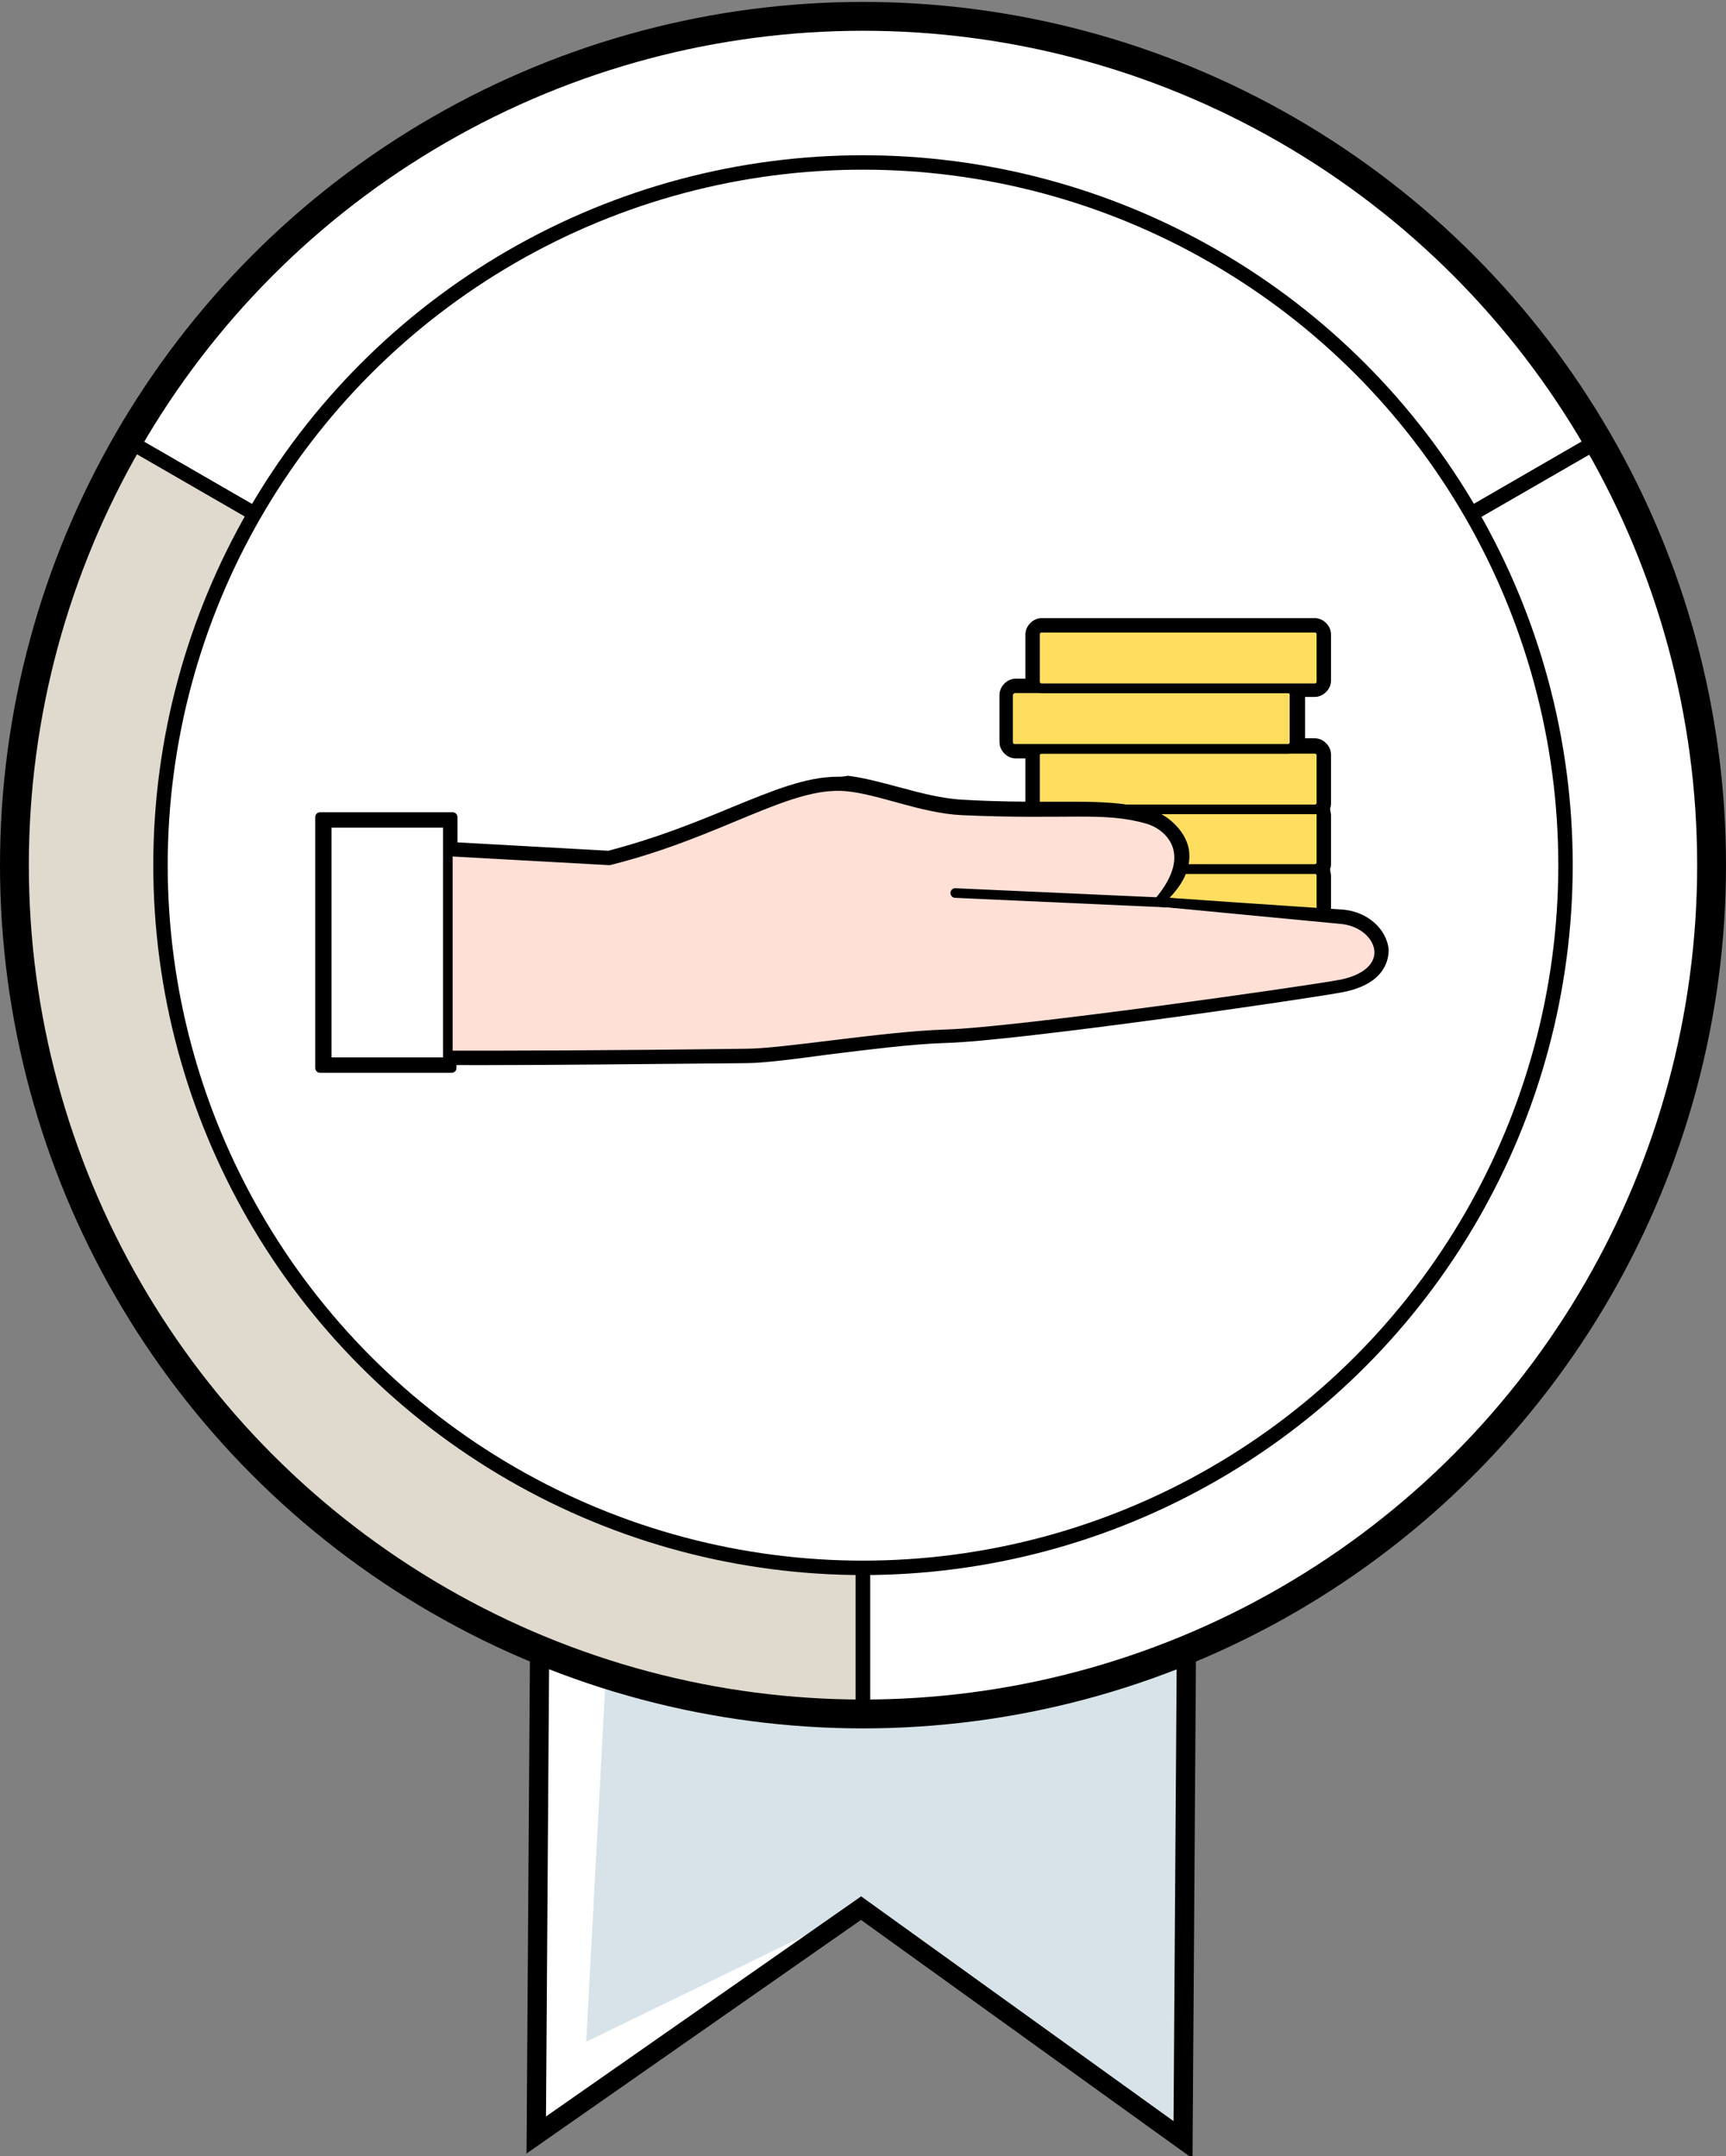 <?xml version="1.0" encoding="utf-8"?>
<!-- Generator: $$$/GeneralStr/196=Adobe Illustrator 27.6.0, SVG Export Plug-In . SVG Version: 6.00 Build 0)  -->
<svg version="1.1" id="Ebene_1" xmlns="http://www.w3.org/2000/svg" xmlns:xlink="http://www.w3.org/1999/xlink" x="0px" y="0px"
	 viewBox="0 0 179.6 224.3" style="enable-background:new 0 0 179.6 224.3;" xml:space="preserve">
<rect x="0" y="0" width="179.6" height="224.3" fill="#808080" stroke="none"/>
<style type="text/css">
	.st0{fill:#FFFFFF;}
	.st1{fill:#D7E3E8;}
	.st2{fill:none;stroke:#000000;stroke-width:2;stroke-miterlimit:10;}
	.st3{fill:#FFFFFF;stroke:#000000;stroke-width:1.5;stroke-miterlimit:10;}
	.st4{fill:#E0D9CD;stroke:#000000;stroke-width:1.5;stroke-miterlimit:10;}
	.st5{fill:none;stroke:#000000;stroke-width:3;stroke-miterlimit:10;}
	.st6{fill:#FFDE5F;stroke:#000000;stroke-miterlimit:10;}
	.st7{fill:#FFDE5F;}
	.st8{fill:none;stroke:#000000;stroke-miterlimit:10;}
	.st9{fill:#FFE0D6;}
	.st10{fill:#FFFFFF;stroke:#000000;stroke-miterlimit:10;}
	.st11{fill:none;stroke:#000000;stroke-linecap:round;stroke-linejoin:round;stroke-miterlimit:10;}
</style>
<g>
	<g>
		<polygon class="st0" points="123.1,222.6 89.6,198.5 55.8,222.1 56.5,120.5 123.8,121 		"/>
		<polygon class="st1" points="122.7,221.1 89.6,198.5 61,212.4 65.9,120.7 123.8,121 		"/>
		<polygon class="st2" points="123.1,222.6 89.6,198.5 55.8,222.1 56.5,120.5 123.8,121 		"/>
	</g>
	<g>
		<g>
			<g>
				<g>
					<path class="st3" d="M13.4,45.9C28.6,19.5,57.1,1.7,89.8,1.7c32.7,0,61.2,17.7,76.5,44.1L89.8,90L13.4,45.9z"/>
					<path class="st4" d="M13.4,45.9C5.8,58.9,1.5,73.9,1.5,90c0,48.7,39.5,88.3,88.3,88.3l0-88.3L13.4,45.9z"/>
					<path class="st3" d="M89.8,178.3c48.7,0,88.3-39.5,88.3-88.3c0-16.1-4.3-31.2-11.8-44.1L89.8,90L89.8,178.3z"/>
				</g>
			</g>
		</g>
		<circle class="st5" cx="89.8" cy="90" r="88.3"/>
	</g>
	<g>
		<g>
			<circle class="st3" cx="89.8" cy="90" r="73.1"/>
		</g>
	</g>
	<g>
		<g>
			<g>
				<g>
					<path class="st6" d="M108.4,90.4h28.4c0.4,0,0.7,0.3,0.7,0.7V96c0,0.4-0.3,0.7-0.7,0.7h-28.4c-0.4,0-0.7-0.3-0.7-0.7v-4.9
						C107.7,90.7,108,90.4,108.4,90.4z"/>
					<path class="st6" d="M108.4,84.1h28.4c0.4,0,0.7,0.3,0.7,0.7v4.9c0,0.4-0.3,0.7-0.7,0.7h-28.4c-0.4,0-0.7-0.3-0.7-0.7v-4.9
						C107.7,84.4,108,84.1,108.4,84.1z"/>
					<path class="st6" d="M108.4,77.9h28.4c0.4,0,0.7,0.3,0.7,0.7v4.9c0,0.4-0.3,0.7-0.7,0.7h-28.4c-0.4,0-0.7-0.3-0.7-0.7v-4.9
						C107.7,78.2,108,77.9,108.4,77.9z"/>
					<path class="st6" d="M105.6,71.6h28.4c0.4,0,0.7,0.3,0.7,0.7v4.9c0,0.4-0.3,0.7-0.7,0.7h-28.4c-0.4,0-0.7-0.3-0.7-0.7v-4.9
						C104.9,71.9,105.3,71.6,105.6,71.6z"/>
					<path class="st7" d="M108.4,65.3h28.4c0.4,0,0.7,0.3,0.7,0.7v4.9c0,0.4-0.3,0.7-0.7,0.7h-28.4c-0.4,0-0.7-0.3-0.7-0.7V66
						C107.7,65.6,108,65.3,108.4,65.3z"/>
					<g>
						<path d="M136.8,65.3c0.4,0,0.7,0.3,0.7,0.7v4.9c0,0.4-0.3,0.7-0.7,0.7h-2.7c0.4,0,0.7,0.3,0.7,0.7v4.9c0,0.4-0.3,0.7-0.7,0.7
							h2.7c0.4,0,0.7,0.3,0.7,0.7v4.9c0,0.4-0.3,0.7-0.7,0.7c0.4,0,0.7,0.3,0.7,0.7v4.9c0,0.4-0.3,0.7-0.7,0.7
							c0.4,0,0.7,0.3,0.7,0.7V96c0,0.4-0.3,0.7-0.7,0.7h-28.4c-0.4,0-0.7-0.3-0.7-0.7v-4.9c0-0.4,0.3-0.7,0.7-0.7
							c-0.4,0-0.7-0.3-0.7-0.7v-4.9c0-0.4,0.3-0.7,0.7-0.7c-0.4,0-0.7-0.3-0.7-0.7v-4.9c0-0.4,0.3-0.7,0.7-0.7h-2.7
							c-0.4,0-0.7-0.3-0.7-0.7v-4.9c0-0.4,0.3-0.7,0.7-0.7h2.7c-0.4,0-0.7-0.3-0.7-0.7V66c0-0.4,0.3-0.7,0.7-0.7H136.8 M136.8,64.3
							h-28.4c-0.9,0-1.7,0.8-1.7,1.7v4.6h-1c-0.9,0-1.7,0.8-1.7,1.7v4.9c0,0.9,0.8,1.7,1.7,1.7h1v4.6c0,0.2,0.1,0.5,0.1,0.7
							c-0.1,0.2-0.1,0.4-0.1,0.7v4.9c0,0.2,0.1,0.5,0.1,0.7c-0.1,0.2-0.1,0.4-0.1,0.7V96c0,0.9,0.8,1.7,1.7,1.7h28.4
							c0.9,0,1.7-0.8,1.7-1.7v-4.9c0-0.2-0.1-0.5-0.1-0.7c0.1-0.2,0.1-0.4,0.1-0.7v-4.9c0-0.2-0.1-0.5-0.1-0.7
							c0.1-0.2,0.1-0.4,0.1-0.7v-4.9c0-0.9-0.8-1.7-1.7-1.7h-1v-4.3h1c0.9,0,1.7-0.8,1.7-1.7V66C138.5,65.1,137.7,64.3,136.8,64.3
							L136.8,64.3z"/>
					</g>
					<path class="st8" d="M108.4,65.3h28.4c0.4,0,0.7,0.3,0.7,0.7v4.9c0,0.4-0.3,0.7-0.7,0.7h-28.4c-0.4,0-0.7-0.3-0.7-0.7V66
						C107.7,65.6,108,65.3,108.4,65.3z"/>
				</g>
				<g>
					<g>
						<path class="st9" d="M50.5,110.3c-8.6,0-12.1-0.1-12.4-0.2l-0.4-0.1l-0.3-22.4L63.3,89c5.1-1.3,9.3-3,13-4.5
							c4.3-1.8,7.7-3.2,10.9-3.2c0.3,0,0.6,0,0.9,0c1.6,0.1,3.4,0.6,5.3,1.1c2.2,0.6,4.6,1.2,6.8,1.3c3.5,0.2,6.3,0.2,8.5,0.2l2.9,0
							c3.1,0,5.4,0.1,8,0.8c1.2,0.3,3.2,1.6,3.6,3.7c0.2,1.2,0,3.2-2.7,5.4c9.6,0.6,18.9,1.3,18.9,1.3c2.5,0.1,4.5,1.8,4.6,3.8
							c0,0.7-0.1,3.1-4.3,3.9c-3.6,0.7-33.9,5-41.3,5.2c-3.5,0.1-8.1,0.7-12.2,1.2c-3.6,0.4-6.8,0.8-8.6,0.9
							C66.5,110.2,57.3,110.3,50.5,110.3z"/>
						<path d="M87.2,81.8c0.3,0,0.6,0,0.8,0c3.5,0.3,7.9,2.3,12.1,2.5c3.5,0.2,6.2,0.2,8.5,0.2c1.1,0,2.1,0,3,0
							c3.2,0,5.4,0.1,7.8,0.8c2.2,0.6,6.1,4.1,0.4,8.5c-0.2,0.2-1.1,0.2-2.4,0.2c-0.8,0-1.8,0-2.9-0.1c-8.1-0.5-15-1-15-1
							s9,0.8,15,1c11.3,0.8,24.9,1.7,24.9,1.7c4.4,0.3,6.4,5.5,0.3,6.7c-3.7,0.7-34,5-41.2,5.2c-6.5,0.2-16.9,2-20.8,2
							c-12.7,0.1-21.3,0.2-27.1,0.2c-11.6,0-12.3-0.2-12.3-0.2l-0.3-21.5l25.4,1.4C74.5,86.8,81.3,81.8,87.2,81.8 M87.2,80.8l0,1
							L87.2,80.8c-3.3,0-6.7,1.4-11.1,3.2c-3.6,1.5-7.8,3.2-12.8,4.5L38,87.1L36.9,87l0,1.1l0.3,21.5l0,0.8l0.7,0.2
							c0.7,0.2,8.2,0.2,12.5,0.2c6.8,0,15.9-0.1,27.1-0.2c1.9,0,5-0.4,8.7-0.9c4.1-0.5,8.7-1.1,12.2-1.2c7.4-0.2,37.8-4.6,41.4-5.3
							c4.5-0.9,4.7-3.6,4.7-4.4c-0.2-2.2-2.3-4.1-5.1-4.2c0,0-7.7-0.5-16.2-1.1l-1.5-0.1c2-2.1,2.2-3.8,2-5.1c-0.4-2-2.3-3.6-4-4.1
							c-2.6-0.7-5-0.8-8.1-0.8l-1.3,0l-1.6,0c-2.2,0-4.9,0-8.4-0.2c-2.2-0.1-4.5-0.7-6.7-1.3c-1.9-0.5-3.7-1-5.4-1.2
							C87.8,80.8,87.5,80.8,87.2,80.8L87.2,80.8z"/>
					</g>
				</g>
				<rect x="34" y="85.6" class="st10" width="12.6" height="24.9"/>
				<path class="st11" d="M139.4,95.6c0,0-20-1.9-18.8-1.8c4.3-5.1,1-8-1.2-8.6c-4.5-1.3-8.2-0.4-19.3-0.9
					c-4.2-0.2-8.6-2.2-12.1-2.5c-6-0.5-13,4.8-24.6,7.7l-16.3-0.9v-3.6H33.3v26.1h13.7v-1.3c5.7,0,15.1,0,30.6-0.2
					c3.9,0,14.3-1.8,20.8-2c7.2-0.2,37.5-4.5,41.2-5.2C145.8,101.1,143.8,95.9,139.4,95.6z"/>
			</g>
		</g>
		<line class="st11" x1="121.6" y1="93.9" x2="99.4" y2="92.9"/>
	</g>
</g>
</svg>
